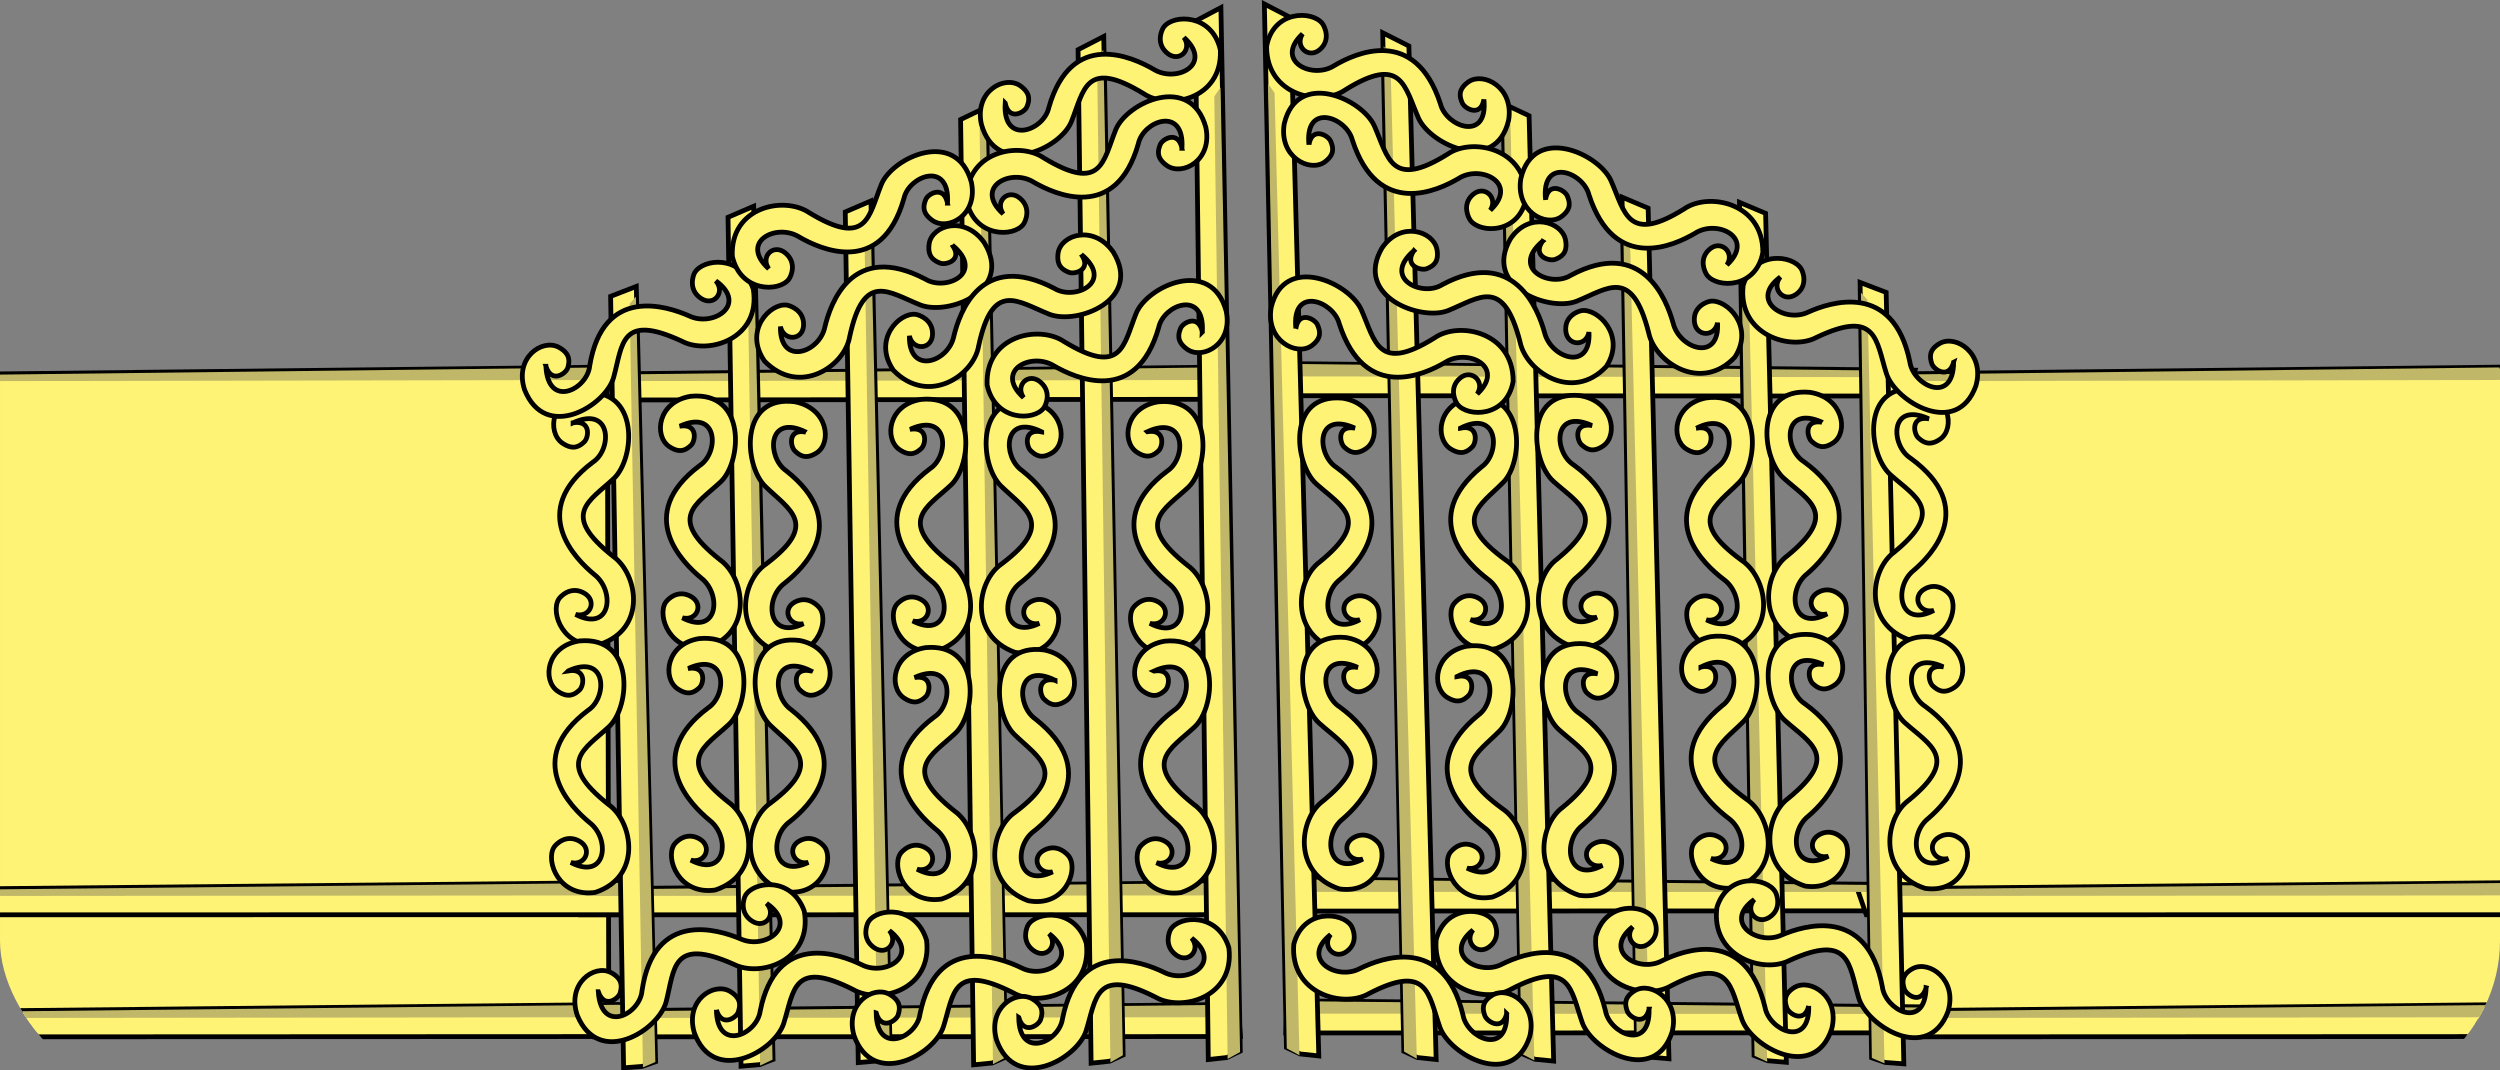<svg xmlns="http://www.w3.org/2000/svg" viewBox="0 0 482.27 206.49"><rect x="0" y="0" width="482.27" height="206.49" fill="#808080" stroke="none"/><defs><clipPath id="a" clipPathUnits="userSpaceOnUse"><rect rx="38.71" ry="33.17" height="251.27" width="482.27" y="417.2" x="113.77" color="#000" stroke="#000" stroke-width="1.732" fill="none"/></clipPath></defs><g clip-path="url(#a)" transform="translate(-113.767 -453.831)"><path d="M228.225 530.999l120.513-.143-.28-3.601-.779-2.594-121.088 1.357z" stroke="#000" fill="#fff376" stroke-width=".926"/><path d="M110.7 653.523l120.513-.143-.28-126.133-.779-2.593-121.088 1.356z" stroke="#000" fill="#fff376" stroke-width=".926"/><path d="M229.33 527.352l119.272-.226-.882-2.417-119.542 1.42z" fill="#c0b868"/><path d="M111.807 527.353l119.272-.226-.882-2.418-119.541 1.422z" fill="#c0b868"/><path d="M225.6 630.306l126.673-.023-.295-3.602-.818-2.594-127.285 1.236z" stroke="#000" fill="#fff376" stroke-width=".926"/><path d="M108.078 630.307l126.672-.023-.295-3.602-.818-2.595-127.284 1.237z" stroke="#000" fill="#fff376" stroke-width=".926"/><path d="M226.77 626.668l125.375-.107-.927-2.419-125.654 1.303z" fill="#c0b868"/><path d="M109.248 626.669l125.374-.108-.927-2.418-125.653 1.302z" fill="#c0b868"/><path d="M228.318 653.846l124.737-.061-.29-3.602-.807-2.594-125.33 1.275z" stroke="#000" fill="#fff376" stroke-width=".926"/><path d="M110.786 653.847l124.736-.061-.29-3.602-.806-2.594-125.33 1.274z" stroke="#000" fill="#fff376" stroke-width=".926"/><path d="M229.45 650.208l123.459-.145-.913-2.418-123.728 1.34z" fill="#c0b868"/><path d="M111.919 650.209l123.457-.145-.913-2.418-123.727 1.34z" fill="#c0b868"/><path d="M276.825 494.717l2.509 164.094 3.597-.31 2.579-1.01-3.735-164.901z" stroke="#000" fill="#fff376" stroke-width=".926"/><path d="M280.484 496.294l2.568 162.409 2.401-1.154-3.769-162.79z" fill="#c0b868"/><path d="M254.209 495.743l2.509 163.77 3.597-.31 2.579-1.008-3.735-164.577z" stroke="#000" fill="#fff376" stroke-width=".926"/><path d="M257.831 497.31l2.568 162.085 2.4-1.151-3.768-162.465z" fill="#c0b868"/><path d="M231.56 511.002l2.507 148.824 3.597-.276 2.579-.91-3.732-149.557z" stroke="#000" fill="#fff376" stroke-width=".926"/><path d="M235.228 512.44l2.565 147.295 2.401-1.041-3.765-147.64z" fill="#c0b868"/><path d="M344.34 457.916l2.516 200.312 3.597-.396 2.579-1.243-3.742-201.294z" stroke="#000" fill="#fff376" stroke-width=".926"/><path d="M348.013 472.439l2.573 185.661 2.401-1.325-3.773-186.098z" fill="#c0b868"/><path d="M321.736 463.414l2.515 195.515 3.597-.384 2.58-1.212-3.742-196.47z" stroke="#000" fill="#fff376" stroke-width=".926"/><path d="M325.397 465.278l2.574 193.505 2.401-1.383-3.775-193.96z" fill="#c0b868"/><path d="M299.075 476.886l2.513 182.356 3.597-.354 2.58-1.127-3.74-183.255z" stroke="#000" fill="#fff376" stroke-width=".926"/><path d="M302.745 478.63l2.572 180.494 2.4-1.287-3.772-180.912z" fill="#c0b868"/><path d="M481.75 530.232l-120.515-.066.137-3.601.676-2.594 121.143 1.279z" stroke="#000" fill="#fff376" stroke-width=".926"/><path d="M476.411 651.023l120.513-.143-.28-123.632-.78-2.594-121.087 1.357z" stroke="#000" fill="#fff376" stroke-width=".926"/><path d="M480.493 526.592l-119.283-.15.785-2.417 119.588 1.344z" fill="#c0b868"/><path d="M477.516 527.353l119.272-.226-.882-2.417-119.541 1.42z" fill="#c0b868"/><path d="M488.32 629.532l-126.671.057.151-3.601.716-2.595 127.328 1.155z" stroke="#000" fill="#fff376" stroke-width=".926"/><path d="M473.787 630.307l126.672-.023-.295-3.602-.818-2.594-127.284 1.236z" stroke="#000" fill="#fff376" stroke-width=".926"/><path d="M487.008 625.901l-125.375-.027.83-2.419 125.709 1.222z" fill="#c0b868"/><path d="M474.957 626.67l125.375-.109-.927-2.418-125.654 1.303z" fill="#c0b868"/><path d="M486.547 653.074l-124.737.02.147-3.602.703-2.595 125.384 1.194z" stroke="#000" fill="#fff376" stroke-width=".926"/><path d="M476.504 653.847l124.737-.061-.29-3.602-.806-2.594-125.33 1.275z" stroke="#000" fill="#fff376" stroke-width=".926"/><path d="M485.262 649.435l-123.459-.066.817-2.419 123.782 1.26z" fill="#c0b868"/><path d="M477.637 650.21l123.458-.146-.913-2.418-123.727 1.34z" fill="#c0b868"/><path d="M431.708 493.988l4.016 164.093-3.61-.31-2.619-1.007-2.822-164.897z" stroke="#000" fill="#fff376" stroke-width=".926"/><path d="M428.107 495.559l3.89 162.409-2.447-1.152-2.704-162.788z" fill="#c0b868"/><path d="M454.366 494.99l4.002 163.769-3.61-.308-2.618-1.006-2.81-164.574z" stroke="#000" fill="#fff376" stroke-width=".926"/><path d="M450.802 496.56l3.877 162.085-2.447-1.15-2.691-162.463z" fill="#c0b868"/><path d="M477.621 510.24l3.411 148.817-3.607-.273-2.616-.91-2.215-149.557z" stroke="#000" fill="#fff376" stroke-width=".926"/><path d="M474.01 511.672l3.292 147.29-2.442-1.04-2.105-147.641z" fill="#c0b868"/><path d="M362.726 457.225l5.448 200.31-3.613-.393-2.628-1.241-4.262-201.3z" stroke="#000" fill="#fff376" stroke-width=".926"/><path d="M359.64 471.748l4.81 185.655-2.454-1.324-3.627-186.098z" fill="#c0b868"/><path d="M385.553 462.708l5.258 195.514-3.612-.382-2.627-1.21-4.07-196.467z" stroke="#000" fill="#fff376" stroke-width=".926"/><path d="M381.963 464.566l5.12 193.506-2.456-1.382-3.937-193.958z" fill="#c0b868"/><path d="M408.74 476.162l4.738 182.359-3.61-.352-2.624-1.125-3.548-183.256z" stroke="#000" fill="#fff376" stroke-width=".926"/><path d="M405.15 477.909l4.605 180.489-2.452-1.286-3.421-180.914z" fill="#c0b868"/><g stroke="#000" fill="#fff376"><path d="M224.32 535.387c3.516-.574 3.024 2.875 2.151 3.69-.873.814-2.075 1.714-4.259.205-2.944-2.094-2.152-8.652 4.215-9.663 10.778-1.01 9.874 12.637 5.767 16.51-4.788 4.478-10.434 6.893-.137 15.034 4.741 3.371 6.535 13.947-2.527 16.957-7.047 1.03-9.672-6.073-7.968-8.727.33-.513 2.296-2.617 4.89-1.15 2.596 1.467 1.156 4.836-1.656 4.117 6.888 3.577 7.688-4.572 3.606-7.706-3.578-2.958-12.876-12.176-.285-21.65 3.792-2.458 3.688-11.042-3.797-7.616z" stroke-width=".926"/><path d="M223.407 583.242c3.516-.574 3.025 2.875 2.152 3.69-.874.814-2.075 1.714-4.26.204-2.943-2.094-2.152-8.652 4.216-9.662 10.777-1.01 9.874 12.636 5.767 16.509-4.789 4.478-10.435 6.893-.138 15.035 4.742 3.37 6.535 13.946-2.527 16.957-7.047 1.029-9.672-6.073-7.968-8.727.33-.513 2.296-2.617 4.891-1.15s1.155 4.836-1.657 4.117c6.889 3.577 7.688-4.573 3.607-7.707-3.578-2.957-12.877-12.176-.286-21.65 3.792-2.457 3.689-11.042-3.797-7.616zM269.236 537.19c-3.517-.71-3.024 2.759-2.15 3.607.873.848 2.075 1.794 4.259.37 2.943-1.98 2.149-8.57-4.22-9.826-10.777-1.428-9.868 12.254-5.76 16.285 4.79 4.664 10.438 7.297.144 15.04-4.74 3.188-6.53 13.694 2.534 17.055 7.048 1.302 9.67-5.699 7.964-8.419-.33-.526-2.296-2.706-4.89-1.34-2.596 1.367-1.154 4.792 1.658 4.182-6.887 3.31-7.69-4.87-3.61-7.846 3.577-2.82 12.871-11.678.277-21.639-3.793-2.604-3.694-11.185 3.794-7.469z" stroke-width=".926"/><path d="M270.163 583.245c-3.516-.71-3.024 2.758-2.15 3.606.874.849 2.076 1.795 4.26.37 2.942-1.98 2.148-8.569-4.22-9.826-10.778-1.427-9.87 12.255-5.76 16.285 4.79 4.664 10.437 7.298.143 15.04-4.74 3.188-6.529 13.694 2.534 17.056 7.048 1.301 9.67-5.7 7.965-8.42-.33-.525-2.297-2.705-4.892-1.339-2.594 1.367-1.153 4.792 1.659 4.182-6.887 3.31-7.69-4.87-3.61-7.847 3.577-2.819 12.871-11.677.277-21.638-3.793-2.605-3.693-11.185 3.794-7.47zM289.355 536.645c3.515-.574 3.024 2.875 2.15 3.69-.872.814-2.074 1.714-4.258.205-2.944-2.095-2.153-8.653 4.215-9.663 10.778-1.01 9.874 12.637 5.767 16.509-4.788 4.478-10.434 6.894-.137 15.035 4.74 3.371 6.534 13.946-2.527 16.957-7.048 1.029-9.673-6.073-7.968-8.727.33-.513 2.295-2.617 4.89-1.15 2.596 1.467 1.156 4.836-1.657 4.117 6.889 3.577 7.689-4.572 3.607-7.707-3.578-2.957-12.877-12.176-.286-21.65 3.792-2.457 3.69-11.042-3.797-7.615z" stroke-width=".926"/><path d="M290.192 584.534c3.516-.574 3.025 2.875 2.152 3.69-.874.814-2.075 1.714-4.26.204-2.943-2.094-2.152-8.652 4.216-9.662 10.778-1.01 9.874 12.636 5.767 16.508-4.788 4.479-10.434 6.894-.137 15.036 4.74 3.37 6.534 13.946-2.527 16.957-7.048 1.029-9.673-6.073-7.968-8.727.329-.513 2.295-2.617 4.89-1.15 2.596 1.466 1.156 4.836-1.657 4.117 6.889 3.577 7.689-4.573 3.607-7.707-3.578-2.957-12.877-12.176-.286-21.65 3.792-2.457 3.69-11.042-3.797-7.616zM335.104 537.11c3.516-.575 3.024 2.874 2.151 3.689-.873.814-2.075 1.714-4.26.205-2.943-2.095-2.151-8.653 4.216-9.663 10.778-1.01 9.874 12.637 5.767 16.509-4.788 4.478-10.434 6.894-.137 15.035 4.741 3.37 6.535 13.946-2.527 16.957-7.047 1.029-9.672-6.073-7.968-8.727.33-.513 2.296-2.617 4.89-1.15 2.596 1.467 1.156 4.836-1.656 4.117 6.888 3.577 7.688-4.572 3.606-7.707-3.578-2.957-12.876-12.176-.285-21.65 3.792-2.457 3.688-11.042-3.798-7.615z" stroke-width=".926"/><path d="M336.384 583.282c3.516-.575 3.024 2.875 2.15 3.689-.872.814-2.074 1.714-4.258.205-2.944-2.094-2.152-8.652 4.215-9.662 10.778-1.011 9.874 12.636 5.767 16.508-4.788 4.479-10.434 6.894-.137 15.035 4.741 3.371 6.535 13.947-2.527 16.958-7.047 1.028-9.673-6.074-7.968-8.728.33-.513 2.296-2.617 4.89-1.15 2.596 1.467 1.156 4.836-1.656 4.118 6.888 3.577 7.688-4.573 3.606-7.707-3.578-2.958-12.876-12.176-.285-21.65 3.791-2.458 3.688-11.042-3.798-7.616zM244.92 536.042c3.515-.574 3.024 2.875 2.15 3.69-.873.814-2.074 1.714-4.259.205-2.943-2.094-2.152-8.652 4.216-9.662 10.777-1.011 9.874 12.636 5.767 16.508-4.789 4.479-10.435 6.894-.138 15.035 4.742 3.371 6.535 13.947-2.526 16.958-7.048 1.028-9.673-6.074-7.969-8.728.33-.513 2.296-2.617 4.891-1.15s1.155 4.836-1.657 4.117c6.889 3.577 7.688-4.572 3.607-7.706-3.578-2.958-12.877-12.176-.286-21.65 3.792-2.458 3.689-11.042-3.797-7.616z" stroke-width=".926"/><path d="M246.546 582.787c3.516-.574 3.024 2.875 2.151 3.69-.873.814-2.075 1.714-4.26.204-2.943-2.094-2.151-8.652 4.216-9.662 10.778-1.01 9.874 12.636 5.767 16.508-4.788 4.479-10.434 6.894-.137 15.036 4.741 3.37 6.535 13.946-2.527 16.957-7.047 1.029-9.672-6.073-7.968-8.727.33-.513 2.296-2.618 4.89-1.15 2.596 1.466 1.156 4.836-1.656 4.117 6.888 3.577 7.688-4.572 3.606-7.707-3.578-2.957-12.876-12.176-.285-21.65 3.792-2.457 3.688-11.042-3.798-7.616zM314.722 537.138c-3.516-.71-3.023 2.758-2.15 3.606.874.848 2.076 1.795 4.26.37 2.942-1.98 2.148-8.57-4.22-9.826-10.778-1.428-9.869 12.254-5.76 16.285 4.79 4.664 10.437 7.298.143 15.04-4.74 3.188-6.529 13.694 2.534 17.055 7.048 1.302 9.67-5.699 7.965-8.418-.33-.526-2.297-2.707-4.891-1.34-2.595 1.367-1.154 4.791 1.658 4.181-6.887 3.31-7.69-4.87-3.61-7.846 3.577-2.819 12.872-11.678.277-21.639-3.793-2.604-3.693-11.185 3.794-7.469z" stroke-width=".926"/><path d="M317.301 585.06c-3.516-.71-3.023 2.759-2.15 3.607.874.848 2.076 1.795 4.26.37 2.943-1.98 2.148-8.569-4.22-9.826-10.778-1.428-9.869 12.254-5.76 16.285 4.79 4.664 10.437 7.298.143 15.04-4.74 3.188-6.529 13.694 2.534 17.055 7.048 1.302 9.67-5.698 7.965-8.418-.33-.526-2.297-2.706-4.891-1.34-2.595 1.367-1.154 4.792 1.658 4.182-6.887 3.31-7.69-4.87-3.61-7.847 3.577-2.819 12.872-11.677.277-21.638-3.793-2.605-3.693-11.186 3.794-7.47zM219.078 524.487c1.101 3.42 3.914 1.403 4.232.246.318-1.157.561-2.648-1.767-3.92-3.19-1.687-8.602 2.022-6.581 8.204 4.037 10.144 15.64 3.094 17.173-2.366 1.754-6.348 1.3-12.525 13.176-6.997 5.136 2.718 15.268-.505 13.777-10.021-2.316-6.8-9.77-5.913-11.328-3.168-.301.53-1.255 3.258 1.223 4.92 2.478 1.66 4.787-1.174 2.868-3.372 6.299 4.553-.512 8.997-5.138 6.763-4.24-1.862-16.607-6-19.193 9.64-.43 4.53-8.037 8.362-8.442.071zM307.675 473.716c.713 3.515 3.74 1.83 4.187.718.447-1.111.856-2.562-1.32-4.084-2.987-2.03-8.794 1.04-7.474 7.396 2.883 10.51 15.23 4.82 17.368-.42 2.459-6.099 2.7-12.273 13.907-5.46 4.81 3.27 15.262 1.21 14.843-8.392-1.543-7.003-9.066-6.958-10.926-4.411-.359.492-1.615 3.09.667 5.014 2.282 1.925 4.899-.626 3.234-3.02 5.762 5.22-1.518 8.862-5.875 6.13-4.014-2.323-15.866-7.813-20.196 7.405-.937 4.444-8.942 7.39-8.416-.876z" stroke-width=".926"/><path d="M341.776 482.437c-.714-3.516-3.741-1.83-4.188-.719-.446 1.112-.855 2.562 1.32 4.085 2.988 2.03 8.794-1.04 7.475-7.396-2.883-10.51-15.23-4.821-17.368.42-2.46 6.098-2.7 12.273-13.908 5.46-4.81-3.271-15.261-1.21-14.843 8.392 1.544 7.002 9.067 6.957 10.926 4.41.36-.491 1.616-3.09-.666-5.014-2.282-1.924-4.899.626-3.234 3.02-5.763-5.22 1.518-8.862 5.875-6.129 4.013 2.322 15.866 7.812 20.196-7.406.937-4.443 8.941-7.39 8.415.877z" stroke-width=".926"/><path d="M296.547 493.017c-.714-3.516-3.741-1.83-4.187-.719-.447 1.112-.856 2.562 1.32 4.085 2.987 2.03 8.793-1.04 7.474-7.396-2.883-10.51-15.23-4.82-17.368.42-2.46 6.098-2.7 12.273-13.907 5.46-4.81-3.271-15.262-1.21-14.844 8.392 1.544 7.002 9.067 6.957 10.926 4.41.36-.491 1.616-3.09-.666-5.014-2.282-1.924-4.899.627-3.234 3.02-5.763-5.22 1.518-8.862 5.875-6.129 4.013 2.322 15.866 7.812 20.196-7.406.937-4.443 8.941-7.39 8.415.877z" stroke-width=".926"/><path d="M297.473 501.113c2.096 2.935-1.238 3.918-2.365 3.467-1.127-.451-2.478-1.164-2.096-3.759.57-3.522 6.843-5.52 10.613-.191 5.748 9.308-6.974 14.134-12.312 12.03-6.19-2.47-10.904-6.566-13.632 6.093-.914 5.672-9.655 11.664-16.438 4.73-4.09-5.933 1.14-11.239 4.301-10.797.611.085 3.393.99 3.233 3.938-.159 2.948-3.846 3.042-4.46.207-.136 7.695 7.578 5.047 8.575.068 1.063-4.452 5.21-16.655 19.411-9.21 3.92 2.407 11.622-1.236 5.17-6.575zM229.185 645.145c1.16 3.402 3.936 1.334 4.234.172.298-1.163.515-2.658-1.834-3.89-3.218-1.632-8.563 2.172-6.435 8.32 4.211 10.075 15.687 2.822 17.123-2.665 1.643-6.38 1.082-12.55 13.05-7.227 5.18 2.63 15.251-.771 13.594-10.263-2.432-6.762-9.867-5.744-11.377-2.972-.292.536-1.198 3.281 1.308 4.9s4.764-1.257 2.808-3.422c6.375 4.444-.355 9.007-5.017 6.854-4.27-1.79-16.705-5.713-19.017 9.976-.352 4.538-7.888 8.503-8.437.217z" stroke-width=".926"/><path d="M251.97 648.637c.981 3.455 3.865 1.54 4.224.395.36-1.144.655-2.624-1.628-3.977-3.13-1.798-8.675 1.715-6.872 7.96 3.678 10.274 15.532 3.643 17.257-1.755 1.98-6.279 1.744-12.463 13.426-6.522 5.04 2.896 15.287.035 14.131-9.521-2.075-6.874-9.56-6.25-11.216-3.565-.32.52-1.37 3.21 1.049 4.957 2.42 1.746 4.828-1.002 2.987-3.265 6.139 4.77-.83 8.967-5.377 6.572-4.174-2.01-16.397-6.58-19.536 8.949-.591 4.509-8.334 8.066-8.445-.228z" stroke-width=".926"/><path d="M282.793 649.24c.98 3.456 3.865 1.54 4.224.395.359-1.144.655-2.624-1.628-3.977-3.13-1.797-8.675 1.715-6.873 7.96 3.679 10.274 15.533 3.643 17.258-1.755 1.979-6.278 1.743-12.462 13.425-6.521 5.04 2.896 15.287.035 14.132-9.522-2.075-6.873-9.56-6.25-11.217-3.564-.32.519-1.37 3.21 1.05 4.956 2.419 1.746 4.828-1.002 2.987-3.265 6.138 4.77-.83 8.967-5.377 6.573-4.175-2.01-16.397-6.58-19.537 8.948-.59 4.509-8.333 8.066-8.445-.228z" stroke-width=".926"/><path d="M310.293 650.098c.98 3.455 3.865 1.54 4.224.395.358-1.144.654-2.624-1.629-3.977-3.13-1.797-8.674 1.715-6.872 7.96 3.678 10.274 15.532 3.643 17.258-1.755 1.979-6.278 1.743-12.462 13.425-6.522 5.04 2.897 15.287.036 14.132-9.52-2.076-6.874-9.561-6.251-11.217-3.565-.32.519-1.37 3.21 1.05 4.956 2.419 1.746 4.828-1.002 2.987-3.265 6.138 4.77-.83 8.967-5.378 6.572-4.174-2.01-16.397-6.58-19.536 8.949-.59 4.509-8.333 8.066-8.445-.228zM322.35 502.906c2.095 2.935-1.238 3.917-2.365 3.466-1.127-.451-2.479-1.163-2.097-3.758.57-3.523 6.844-5.52 10.613-.192 5.749 9.308-6.974 14.136-12.311 12.03-6.191-2.469-10.905-6.565-13.632 6.093-.915 5.673-9.656 11.664-16.438 4.731-4.091-5.933 1.14-11.24 4.3-10.798.612.085 3.393.99 3.234 3.938-.16 2.949-3.847 3.042-4.46.207-.137 7.696 7.577 5.048 8.574.068 1.064-4.451 5.211-16.654 19.412-9.209 3.92 2.406 11.621-1.237 5.17-6.575z" stroke-width=".926"/><path d="M345.705 517.877c-.714-3.516-3.741-1.83-4.188-.719-.446 1.112-.855 2.562 1.32 4.085 2.988 2.03 8.794-1.04 7.475-7.396-2.883-10.51-15.23-4.82-17.368.42-2.46 6.098-2.7 12.273-13.908 5.46-4.81-3.27-15.262-1.21-14.843 8.392 1.544 7.002 9.066 6.957 10.926 4.411.36-.492 1.615-3.09-.666-5.015-2.282-1.924-4.9.627-3.235 3.02-5.762-5.22 1.519-8.862 5.875-6.129 4.014 2.322 15.867 7.812 20.196-7.406.937-4.443 8.942-7.39 8.416.877zM485.836 534.612c-3.539-.572-2.91 2.877-2.005 3.69.906.814 2.143 1.713 4.267.203 2.86-2.096 1.808-8.654-4.6-9.66-10.817-1.003-9.37 12.643-5.11 16.512 4.967 4.476 10.709 6.887.736 15.036-4.608 3.374-5.98 13.95 3.2 16.955 7.089 1.024 9.431-6.08 7.622-8.732-.35-.513-2.4-2.616-4.937-1.147-2.537 1.468-.963 4.837 1.82 4.116-6.745 3.581-7.869-4.567-3.912-7.704 3.46-2.96 12.392-12.184-.575-21.65-3.89-2.455-4.128-11.04 3.494-7.618z" stroke-width=".926"/><path d="M488.637 582.468c-3.539-.572-2.91 2.877-2.005 3.691.906.814 2.143 1.713 4.267.202 2.86-2.096 1.808-8.653-4.6-9.659-10.817-1.004-9.37 12.643-5.11 16.512 4.967 4.475 10.709 6.887.735 15.036-4.607 3.374-5.98 13.95 3.202 16.955 7.088 1.024 9.43-6.08 7.62-8.732-.35-.513-2.4-2.616-4.936-1.148-2.537 1.47-.963 4.837 1.82 4.117-6.745 3.581-7.87-4.568-3.912-7.705 3.46-2.96 12.392-12.183-.575-21.65-3.89-2.454-4.128-11.039 3.494-7.618zM440.991 536.447c3.488-.712 3.133 2.756 2.293 3.605-.84.849-2.004 1.796-4.244.373-3.022-1.979-2.49-8.568 3.828-9.829 10.722-1.434 10.356 12.248 6.408 16.281-4.605 4.667-10.147 7.305.455 15.04 4.866 3.185 7.073 13.69-1.856 17.057-6.996 1.306-9.897-5.693-8.3-8.413.31-.527 2.19-2.708 4.839-1.343 2.649 1.365 1.343 4.79-1.493 4.182 7.019 3.306 7.497-4.874 3.298-7.848-3.689-2.817-13.335-11.67-1.137-21.638 3.69-2.607 3.248-11.188-4.091-7.467z" stroke-width=".926"/><path d="M441.89 582.502c3.488-.712 3.133 2.756 2.294 3.605-.84.849-2.004 1.796-4.245.372-3.021-1.978-2.489-8.567 3.829-9.828 10.72-1.435 10.356 12.248 6.408 16.281-4.605 4.667-10.148 7.305.454 15.04 4.866 3.185 7.073 13.69-1.856 17.057-6.996 1.306-9.897-5.693-8.299-8.414.309-.526 2.19-2.707 4.838-1.342 2.649 1.365 1.344 4.79-1.492 4.182 7.018 3.306 7.496-4.874 3.297-7.848-3.689-2.817-13.335-11.67-1.137-21.639 3.69-2.607 3.249-11.187-4.09-7.466zM420.846 535.91c-3.538-.572-2.91 2.876-2.004 3.69.905.814 2.143 1.713 4.267.203 2.86-2.097 1.808-8.654-4.6-9.66-10.817-1.003-9.37 12.643-5.11 16.512 4.966 4.476 10.708 6.887.735 15.036-4.607 3.374-5.98 13.95 3.201 16.955 7.088 1.024 9.43-6.08 7.621-8.732-.35-.513-2.4-2.616-4.936-1.147-2.537 1.468-.963 4.837 1.82 4.116-6.746 3.581-7.87-4.567-3.913-7.704 3.46-2.96 12.392-12.184-.575-21.65-3.89-2.455-4.128-11.04 3.495-7.618z" stroke-width=".926"/><path d="M421.906 583.806c-3.538-.572-2.91 2.877-2.004 3.69.906.815 2.143 1.714 4.267.203 2.86-2.096 1.808-8.653-4.6-9.66-10.817-1.003-9.37 12.643-5.11 16.513 4.966 4.475 10.709 6.887.735 15.035-4.607 3.374-5.98 13.951 3.201 16.955 7.088 1.024 9.431-6.08 7.621-8.732-.35-.513-2.4-2.616-4.936-1.147-2.537 1.469-.963 4.837 1.82 4.116-6.745 3.582-7.87-4.567-3.912-7.704 3.46-2.96 12.391-12.184-.576-21.65-3.89-2.455-4.127-11.04 3.495-7.618zM375.113 536.409c-3.539-.572-2.91 2.876-2.005 3.69.906.814 2.143 1.713 4.268.203 2.86-2.097 1.808-8.654-4.6-9.66-10.817-1.003-9.37 12.643-5.11 16.512 4.966 4.476 10.708 6.887.735 15.036-4.607 3.374-5.98 13.95 3.201 16.955 7.088 1.024 9.43-6.08 7.62-8.732-.349-.513-2.399-2.616-4.936-1.147-2.536 1.468-.963 4.837 1.821 4.116-6.746 3.581-7.87-4.567-3.913-7.704 3.46-2.96 12.392-12.184-.575-21.65-3.89-2.455-4.128-11.04 3.494-7.618z" stroke-width=".926"/><path d="M375.68 582.577c-3.539-.572-2.91 2.877-2.005 3.69.906.814 2.143 1.713 4.267.203 2.86-2.096 1.808-8.654-4.6-9.66-10.817-1.003-9.37 12.643-5.11 16.512 4.967 4.476 10.709 6.887.736 15.036-4.607 3.374-5.98 13.95 3.2 16.955 7.089 1.024 9.431-6.08 7.622-8.732-.35-.513-2.4-2.616-4.937-1.147-2.537 1.468-.963 4.837 1.82 4.116-6.745 3.581-7.869-4.567-3.912-7.704 3.46-2.96 12.392-12.184-.575-21.65-3.89-2.455-4.128-11.04 3.494-7.618zM465.255 535.28c-3.54-.571-2.91 2.878-2.005 3.691.906.814 2.143 1.713 4.267.203 2.86-2.096 1.808-8.654-4.6-9.66-10.817-1.003-9.37 12.643-5.11 16.512 4.967 4.476 10.709 6.887.735 15.036-4.607 3.374-5.98 13.95 3.202 16.955 7.088 1.024 9.43-6.08 7.62-8.732-.35-.513-2.4-2.616-4.936-1.147-2.537 1.469-.963 4.837 1.82 4.116-6.745 3.581-7.87-4.567-3.912-7.704 3.46-2.96 12.392-12.184-.575-21.65-3.89-2.455-4.128-11.04 3.494-7.618z" stroke-width=".926"/><path d="M465.492 582.025c-3.539-.572-2.91 2.877-2.005 3.691.906.814 2.143 1.713 4.268.202 2.86-2.096 1.808-8.653-4.6-9.66-10.817-1.003-9.37 12.644-5.11 16.513 4.966 4.475 10.708 6.887.735 15.035-4.607 3.375-5.98 13.951 3.201 16.955 7.088 1.025 9.43-6.079 7.621-8.732-.35-.513-2.4-2.615-4.937-1.147-2.536 1.47-.962 4.837 1.821 4.117-6.746 3.58-7.87-4.567-3.913-7.705 3.46-2.96 12.392-12.183-.575-21.65-3.89-2.455-4.128-11.039 3.494-7.618zM395.504 536.417c3.488-.713 3.133 2.756 2.293 3.605-.84.848-2.004 1.796-4.244.372-3.022-1.978-2.49-8.567 3.829-9.828 10.72-1.435 10.355 12.248 6.407 16.28-4.605 4.668-10.147 7.305.455 15.041 4.866 3.185 7.073 13.69-1.856 17.057-6.996 1.306-9.897-5.693-8.3-8.414.31-.526 2.19-2.707 4.839-1.343 2.649 1.365 1.343 4.791-1.493 4.183 7.019 3.306 7.497-4.875 3.298-7.849-3.689-2.816-13.335-11.669-1.137-21.638 3.69-2.607 3.249-11.187-4.091-7.467z" stroke-width=".926"/><path d="M394.824 584.344c3.488-.713 3.133 2.756 2.293 3.604-.84.85-2.004 1.796-4.245.373-3.021-1.978-2.489-8.567 3.829-9.828 10.721-1.435 10.356 12.248 6.408 16.28-4.605 4.668-10.148 7.305.454 15.041 4.867 3.185 7.074 13.69-1.856 17.056-6.996 1.307-9.896-5.692-8.299-8.413.309-.526 2.19-2.708 4.838-1.343 2.65 1.365 1.344 4.791-1.492 4.183 7.018 3.306 7.496-4.875 3.298-7.849-3.69-2.816-13.336-11.669-1.138-21.638 3.69-2.607 3.249-11.187-4.09-7.467zM490.641 523.716c-.966 3.422-3.858 1.405-4.222.249-.364-1.157-.667-2.647 1.61-3.92 3.123-1.69 8.683 2.016 6.908 8.199-3.633 10.146-15.517 3.103-17.267-2.355-2.007-6.348-1.798-12.524-13.455-6.988-5.028 2.721-15.288-.496-14.175-10.014 2.045-6.802 9.534-5.918 11.202-3.175.322.53 1.384 3.258-1.028 4.92-2.412 1.663-4.833-1.17-3.002-3.368-6.118 4.557.87 8.996 5.407 6.759 4.165-1.865 16.369-6.012 19.576 9.628.611 4.53 8.37 8.356 8.445.065zM400.023 472.999c-.573 3.515-3.668 1.832-4.158.72-.49-1.11-.958-2.56 1.157-4.084 2.907-2.033 8.835 1.034 7.769 7.39-2.465 10.513-15.039 4.831-17.385-.408-2.702-6.097-3.187-12.272-14.124-5.451-4.68 3.274-15.214 1.22-15.177-8.382 1.265-7.004 8.79-6.964 10.75-4.419.38.492 1.739 3.09-.466 5.016-2.206 1.925-4.924-.624-3.355-3.019-5.554 5.224 1.871 8.862 6.119 6.126 3.921-2.325 15.556-7.823 20.49 7.393 1.114 4.442 9.235 7.383 8.38-.882z" stroke-width=".926"/><path d="M366.274 481.74c.574-3.515 3.668-1.831 4.159-.72.49 1.11.957 2.561-1.158 4.085-2.907 2.032-8.835-1.035-7.768-7.391 2.465-10.512 15.038-4.83 17.384.409 2.702 6.096 3.188 12.271 14.124 5.45 4.68-3.273 15.214-1.22 15.177 8.383-1.265 7.003-8.79 6.963-10.75 4.418-.38-.492-1.739-3.09.467-5.015 2.205-1.926 4.923.623 3.354 3.018 5.554-5.224-1.87-8.861-6.119-6.125-3.921 2.324-15.556 7.822-20.49-7.393-1.114-4.443-9.235-7.384-8.38.882z" stroke-width=".926"/><path d="M411.916 492.3c.574-3.517 3.668-1.833 4.16-.722.49 1.111.957 2.562-1.158 4.085-2.907 2.033-8.836-1.034-7.769-7.391 2.465-10.512 15.038-4.83 17.385.41 2.701 6.096 3.187 12.27 14.124 5.45 4.68-3.274 15.214-1.22 15.177 8.382-1.265 7.004-8.79 6.963-10.75 4.418-.38-.492-1.739-3.089.466-5.015 2.205-1.926 4.924.624 3.355 3.019 5.554-5.224-1.871-8.862-6.12-6.126-3.92 2.325-15.556 7.822-20.49-7.393-1.113-4.442-9.235-7.383-8.38.882z" stroke-width=".926"/><path d="M411.314 500.387c-1.979 2.937 1.394 3.918 2.503 3.466 1.109-.452 2.432-1.165 1.947-3.76-.71-3.522-7.063-5.515-10.62-.185-5.379 9.311 7.535 14.13 12.789 12.022 6.093-2.473 10.644-6.572 13.874 6.084 1.14 5.672 10.118 11.657 16.626 4.72 3.855-5.936-1.588-11.238-4.73-10.795-.608.085-3.353.992-3.077 3.94.277 2.948 3.968 3.04 4.468.204.443 7.695-7.376 5.052-8.571.074-1.24-4.451-5.873-16.65-19.777-9.196-3.824 2.408-11.67-1.23-5.43-6.572zM485.33 644.378c-1.026 3.403-3.884 1.337-4.228.175-.344-1.162-.62-2.658 1.679-3.891 3.153-1.634 8.65 2.167 6.766 8.316-3.81 10.077-15.575 2.832-17.23-2.654-1.896-6.38-1.58-12.55-13.336-7.219-5.075 2.633-15.282-.761-14.003-10.254 2.164-6.764 9.64-5.75 11.259-2.98.313.537 1.328 3.281-1.114 4.9-2.441 1.62-4.814-1.253-2.944-3.419-6.198 4.448.713 9.007 5.29 6.85 4.2-1.791 16.478-5.723 19.414 9.964.532 4.538 8.225 8.497 8.445.212z" stroke-width=".926"/><path d="M462.684 647.886c-.843 3.455-3.803 1.541-4.208.397-.404-1.143-.759-2.623 1.47-3.978 3.059-1.8 8.743 1.71 7.189 7.956-3.27 10.275-15.388 3.653-17.328-1.744-2.229-6.277-2.239-12.461-13.684-6.513-4.925 2.9-15.286.045-14.51-9.512 1.801-6.875 9.311-6.256 11.074-3.572.34.52 1.498 3.21-.852 4.957-2.35 1.748-4.868-.999-3.117-3.263-5.949 4.774 1.186 8.966 5.639 6.57 4.094-2.013 16.135-6.592 19.89 8.935.771 4.508 8.655 8.06 8.437-.234z" stroke-width=".926"/><path d="M431.889 648.504c-.844 3.456-3.804 1.542-4.208.398-.405-1.144-.76-2.623 1.47-3.978 3.058-1.8 8.742 1.71 7.188 7.956-3.27 10.275-15.388 3.652-17.328-1.744-2.228-6.277-2.239-12.461-13.684-6.513-4.925 2.9-15.286.045-14.51-9.512 1.802-6.875 9.312-6.257 11.075-3.572.34.52 1.498 3.21-.852 4.957-2.35 1.748-4.869-.999-3.118-3.263-5.948 4.774 1.187 8.966 5.639 6.569 4.094-2.012 16.135-6.59 19.891 8.936.77 4.508 8.654 8.06 8.436-.234z" stroke-width=".926"/><path d="M404.42 649.378c-.844 3.456-3.804 1.542-4.209.398-.404-1.144-.76-2.624 1.47-3.978 3.059-1.8 8.743 1.71 7.189 7.956-3.27 10.274-15.388 3.652-17.328-1.745-2.229-6.277-2.239-12.46-13.684-6.513-4.925 2.9-15.286.045-14.51-9.511 1.801-6.875 9.311-6.257 11.074-3.572.34.519 1.498 3.209-.852 4.957-2.35 1.747-4.868-1-3.117-3.263-5.949 4.774 1.186 8.966 5.638 6.569 4.095-2.013 16.136-6.591 19.892 8.936.77 4.508 8.654 8.06 8.436-.234zM386.51 502.197c-1.98 2.936 1.392 3.917 2.501 3.465 1.11-.452 2.433-1.165 1.947-3.76-.709-3.522-7.062-5.515-10.62-.184-5.378 9.31 7.536 14.13 12.79 12.022 6.093-2.474 10.644-6.573 13.874 6.083 1.14 5.672 10.118 11.657 16.626 4.72 3.855-5.936-1.588-11.238-4.73-10.795-.608.086-3.354.992-3.077 3.94.277 2.949 3.967 3.04 4.468.204.443 7.695-7.376 5.053-8.572.074-1.24-4.45-5.872-16.65-19.776-9.196-3.824 2.408-11.67-1.23-5.431-6.572z" stroke-width=".926"/><path d="M363.748 517.188c.574-3.516 3.668-1.832 4.159-.721.49 1.111.957 2.562-1.157 4.085-2.907 2.033-8.836-1.034-7.769-7.391 2.465-10.512 15.038-4.83 17.385.41 2.701 6.096 3.187 12.27 14.124 5.45 4.68-3.274 15.214-1.22 15.177 8.382-1.265 7.004-8.79 6.963-10.751 4.418-.379-.492-1.738-3.089.467-5.015 2.205-1.926 4.924.623 3.354 3.019 5.555-5.224-1.87-8.862-6.118-6.126-3.922 2.325-15.557 7.822-20.49-7.393-1.114-4.442-9.236-7.383-8.381.882z" stroke-width=".926"/></g></g></svg>